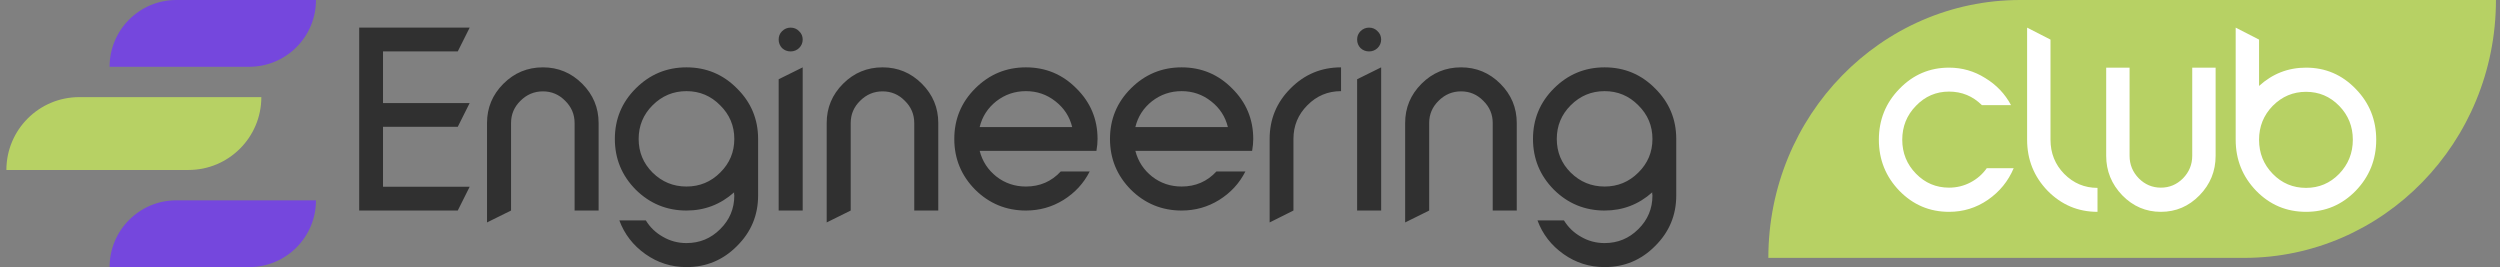 <svg width="234" height="25" viewBox="0 0 234 25" fill="none" xmlns="http://www.w3.org/2000/svg">
<rect x="0" y="0" width="234" height="25" fill="#808080" stroke="none"/>
<g clip-path="url(#clip0_2_31)">
<path d="M33.621 2.586H43.961L42.847 4.813H35.849V9.644H43.961L42.847 11.871H35.849V17.48H43.961L42.847 19.706H33.621V2.586ZM45.585 11.514C45.585 10.085 46.096 8.86 47.119 7.838C48.142 6.815 49.375 6.304 50.818 6.304C52.247 6.304 53.473 6.815 54.496 7.838C55.519 8.86 56.03 10.085 56.03 11.514V19.706H53.782V11.514C53.782 10.702 53.487 10.008 52.899 9.434C52.324 8.846 51.631 8.552 50.818 8.552C50.005 8.552 49.305 8.846 48.716 9.434C48.128 10.008 47.834 10.702 47.834 11.514V19.706L45.585 20.82V11.514ZM59.505 8.279C60.822 6.962 62.405 6.304 64.255 6.304C66.104 6.304 67.681 6.962 68.984 8.279C70.301 9.581 70.959 11.157 70.959 13.005V18.299C70.959 20.148 70.301 21.723 68.984 23.025C67.681 24.342 66.104 25 64.255 25C62.84 25 61.557 24.594 60.409 23.782C59.26 22.969 58.447 21.919 57.971 20.631H60.451C60.843 21.275 61.375 21.786 62.048 22.164C62.721 22.556 63.456 22.752 64.255 22.752C65.488 22.752 66.539 22.318 67.407 21.45C68.29 20.582 68.731 19.531 68.731 18.299C68.731 18.257 68.724 18.208 68.71 18.152C68.71 18.082 68.71 18.033 68.71 18.005C67.435 19.139 65.95 19.706 64.255 19.706C62.405 19.706 60.822 19.055 59.505 17.753C58.202 16.436 57.55 14.854 57.55 13.005C57.55 11.157 58.202 9.581 59.505 8.279ZM67.407 9.854C66.539 8.972 65.488 8.531 64.255 8.531C63.022 8.531 61.964 8.972 61.081 9.854C60.212 10.723 59.778 11.773 59.778 13.005C59.778 14.238 60.212 15.288 61.081 16.156C61.964 17.024 63.022 17.459 64.255 17.459C65.488 17.459 66.539 17.024 67.407 16.156C68.29 15.288 68.731 14.238 68.731 13.005C68.731 11.773 68.29 10.723 67.407 9.854ZM75.132 6.304V19.706H72.883V7.418L75.132 6.304ZM73.997 2.586C74.319 2.586 74.586 2.698 74.796 2.922C75.02 3.132 75.132 3.391 75.132 3.7C75.132 4.008 75.02 4.274 74.796 4.498C74.572 4.708 74.305 4.813 73.997 4.813C73.689 4.813 73.423 4.708 73.198 4.498C72.988 4.274 72.883 4.008 72.883 3.7C72.883 3.391 72.988 3.132 73.198 2.922C73.423 2.698 73.689 2.586 73.997 2.586ZM77.378 11.514C77.378 10.085 77.889 8.86 78.912 7.838C79.935 6.815 81.168 6.304 82.611 6.304C84.04 6.304 85.266 6.815 86.289 7.838C87.312 8.86 87.823 10.085 87.823 11.514V19.706H85.574V11.514C85.574 10.702 85.28 10.008 84.692 9.434C84.117 8.846 83.424 8.552 82.611 8.552C81.798 8.552 81.098 8.846 80.509 9.434C79.921 10.008 79.626 10.702 79.626 11.514V19.706L77.378 20.82V11.514ZM91.277 8.279C92.594 6.962 94.177 6.304 96.027 6.304C97.876 6.304 99.452 6.962 100.755 8.279C102.073 9.581 102.731 11.157 102.731 13.005C102.731 13.355 102.696 13.726 102.626 14.119H91.697C91.949 15.099 92.475 15.904 93.273 16.534C94.072 17.151 94.99 17.459 96.027 17.459C97.33 17.459 98.416 16.99 99.284 16.051H101.995C101.435 17.158 100.615 18.047 99.537 18.719C98.471 19.377 97.302 19.706 96.027 19.706C94.177 19.706 92.594 19.055 91.277 17.753C89.974 16.436 89.322 14.854 89.322 13.005C89.322 11.157 89.974 9.581 91.277 8.279ZM91.697 11.892H100.356C100.118 10.912 99.593 10.107 98.78 9.476C97.981 8.846 97.063 8.531 96.027 8.531C94.99 8.531 94.065 8.846 93.252 9.476C92.454 10.107 91.935 10.912 91.697 11.892ZM105.85 8.279C107.166 6.962 108.75 6.304 110.599 6.304C112.449 6.304 114.025 6.962 115.328 8.279C116.645 9.581 117.304 11.157 117.304 13.005C117.304 13.355 117.269 13.726 117.199 14.119H106.27C106.522 15.099 107.048 15.904 107.846 16.534C108.645 17.151 109.562 17.459 110.599 17.459C111.903 17.459 112.988 16.99 113.857 16.051H116.568C116.007 17.158 115.188 18.047 114.109 18.719C113.044 19.377 111.874 19.706 110.599 19.706C108.75 19.706 107.166 19.055 105.85 17.753C104.546 16.436 103.895 14.854 103.895 13.005C103.895 11.157 104.546 9.581 105.85 8.279ZM106.27 11.892H114.929C114.69 10.912 114.165 10.107 113.353 9.476C112.554 8.846 111.636 8.531 110.599 8.531C109.562 8.531 108.637 8.846 107.825 9.476C107.027 10.107 106.508 10.912 106.27 11.892ZM118.838 13.005C118.838 11.157 119.49 9.581 120.793 8.279C122.096 6.962 123.672 6.304 125.522 6.304V8.531C124.288 8.531 123.237 8.972 122.369 9.854C121.5 10.723 121.066 11.773 121.066 13.005V19.706L118.838 20.82V13.005ZM129.276 6.304V19.706H127.027V7.418L129.276 6.304ZM128.141 2.586C128.464 2.586 128.73 2.698 128.94 2.922C129.164 3.132 129.276 3.391 129.276 3.7C129.276 4.008 129.164 4.274 128.94 4.498C128.716 4.708 128.45 4.813 128.141 4.813C127.834 4.813 127.567 4.708 127.342 4.498C127.132 4.274 127.027 4.008 127.027 3.7C127.027 3.391 127.132 3.132 127.342 2.922C127.567 2.698 127.834 2.586 128.141 2.586ZM131.522 11.514C131.522 10.085 132.033 8.86 133.056 7.838C134.078 6.815 135.312 6.304 136.756 6.304C138.185 6.304 139.41 6.815 140.434 7.838C141.456 8.86 141.968 10.085 141.968 11.514V19.706H139.719V11.514C139.719 10.702 139.425 10.008 138.836 9.434C138.261 8.846 137.567 8.552 136.756 8.552C135.942 8.552 135.242 8.846 134.654 9.434C134.065 10.008 133.771 10.702 133.771 11.514V19.706L131.522 20.82V11.514ZM145.442 8.279C146.758 6.962 148.343 6.304 150.192 6.304C152.042 6.304 153.618 6.962 154.921 8.279C156.237 9.581 156.897 11.157 156.897 13.005V18.299C156.897 20.148 156.237 21.723 154.921 23.025C153.618 24.342 152.042 25 150.192 25C148.776 25 147.494 24.594 146.346 23.782C145.197 22.969 144.384 21.919 143.908 20.631H146.388C146.779 21.275 147.313 21.786 147.985 22.164C148.658 22.556 149.394 22.752 150.192 22.752C151.424 22.752 152.475 22.318 153.345 21.45C154.228 20.582 154.669 19.531 154.669 18.299C154.669 18.257 154.661 18.208 154.648 18.152C154.648 18.082 154.648 18.033 154.648 18.005C153.372 19.139 151.887 19.706 150.192 19.706C148.343 19.706 146.758 19.055 145.442 17.753C144.139 16.436 143.488 14.854 143.488 13.005C143.488 11.157 144.139 9.581 145.442 8.279ZM153.345 9.854C152.475 8.972 151.424 8.531 150.192 8.531C148.959 8.531 147.901 8.972 147.019 9.854C146.149 10.723 145.715 11.773 145.715 13.005C145.715 14.238 146.149 15.288 147.019 16.156C147.901 17.024 148.959 17.459 150.192 17.459C151.424 17.459 152.475 17.024 153.345 16.156C154.228 15.288 154.669 14.238 154.669 13.005C154.669 11.773 154.228 10.723 153.345 9.854Z" fill="#303030"/>
<path d="M165.517 24.138C165.517 10.807 176.072 0 189.092 0H233.621C233.621 13.331 223.066 24.138 210.047 24.138H165.517Z" fill="#B7D164"/>
<path d="M10.257 6.25C10.257 2.798 13.055 0 16.507 0H29.575C29.575 3.452 26.777 6.25 23.325 6.25H10.257Z" fill="#7547DD"/>
<path d="M10.257 25C10.257 21.548 13.055 18.75 16.507 18.75H29.575C29.575 22.202 26.777 25 23.325 25H10.257Z" fill="#7547DD"/>
<path d="M0.598 15.909C0.598 12.143 3.65 9.091 7.416 9.091H24.461C24.461 12.856 21.409 15.909 17.643 15.909H0.598Z" fill="#B7D164"/>
<path d="M182.429 6.331C183.654 6.331 184.783 6.655 185.816 7.304C186.863 7.938 187.668 8.785 188.232 9.842H185.506C184.653 8.996 183.627 8.573 182.429 8.573C181.217 8.573 180.185 9.017 179.332 9.906C178.478 10.78 178.051 11.838 178.051 13.079C178.051 14.32 178.478 15.378 179.332 16.252C180.185 17.127 181.217 17.564 182.429 17.564C183.145 17.564 183.813 17.402 184.432 17.077C185.052 16.753 185.562 16.309 185.96 15.745H188.48C187.97 16.957 187.165 17.945 186.064 18.706C184.976 19.454 183.765 19.828 182.429 19.828C180.612 19.828 179.063 19.172 177.783 17.86C176.502 16.534 175.862 14.941 175.862 13.079C175.862 11.217 176.502 9.631 177.783 8.319C179.063 6.993 180.612 6.331 182.429 6.331ZM189.738 13.079V2.586L191.927 3.707V13.079C191.927 14.334 192.353 15.399 193.207 16.273C194.075 17.148 195.114 17.585 196.326 17.585V19.828C194.508 19.828 192.952 19.172 191.659 17.86C190.378 16.534 189.738 14.941 189.738 13.079ZM207.382 6.331V14.581C207.382 16.02 206.88 17.254 205.874 18.283C204.869 19.313 203.664 19.828 202.26 19.828C200.856 19.828 199.652 19.313 198.646 18.283C197.641 17.24 197.139 16.006 197.139 14.581V6.331H199.328V14.581C199.328 15.399 199.617 16.104 200.195 16.697C200.773 17.275 201.461 17.564 202.26 17.564C203.059 17.564 203.747 17.275 204.325 16.697C204.904 16.104 205.193 15.399 205.193 14.581V6.331H207.382ZM209.26 13.079V2.586L211.448 3.707V8.044C212.702 6.902 214.168 6.331 215.847 6.331C217.664 6.331 219.213 6.993 220.493 8.319C221.774 9.631 222.414 11.217 222.414 13.079C222.414 14.941 221.774 16.534 220.493 17.86C219.213 19.172 217.664 19.828 215.847 19.828C214.016 19.828 212.46 19.172 211.18 17.86C209.9 16.534 209.26 14.941 209.26 13.079ZM215.847 17.585C217.059 17.585 218.092 17.148 218.945 16.273C219.798 15.385 220.225 14.32 220.225 13.079C220.225 11.838 219.798 10.78 218.945 9.906C218.092 9.031 217.059 8.594 215.847 8.594C214.635 8.594 213.596 9.031 212.729 9.906C211.876 10.78 211.448 11.838 211.448 13.079C211.448 14.334 211.876 15.399 212.729 16.273C213.582 17.148 214.622 17.585 215.847 17.585Z" fill="white"/>
</g>
<defs>
<clipPath id="clip0_2_31">
<rect width="233.621" height="25" fill="white"/>
</clipPath>
</defs>
</svg>
